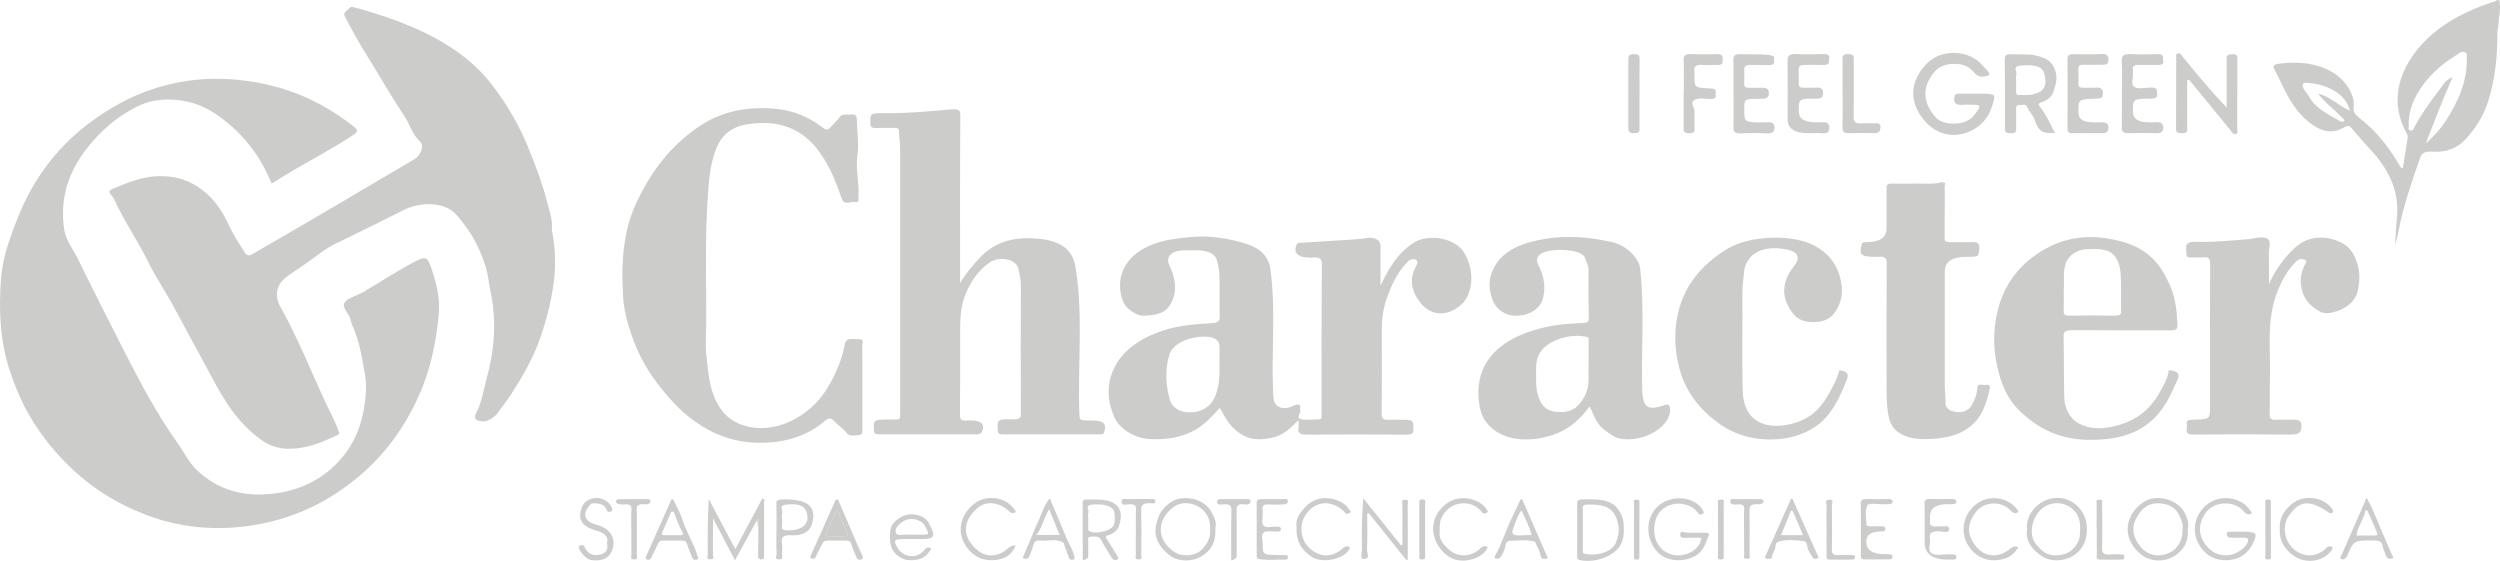 <?xml version="1.0" encoding="UTF-8"?><svg id="Livello_2" xmlns="http://www.w3.org/2000/svg" viewBox="0 0 435.48 97.7"><defs><style>.cls-1{fill:#cccccb;}</style></defs><g id="Livello_1-2"><g id="tO4GZN"><path class="cls-1" d="m435.32,0c.39,1.36-.04,2.72-.09,4.08-.02.54-.21,1.12-.21,1.68.03,3.99-.38,7.95-1.59,11.85-.74,2.38-2.07,4.64-3.99,6.69-1.32,1.41-3.18,2.29-5.72,2.12-1.32-.09-1.86.21-2.18,1.14-1.1,3.15-2.17,6.3-3.02,9.48-.5,1.87-.75,3.78-1.31,5.66.1-1.57.15-3.14.31-4.71.46-4.36-1.19-8.3-4.63-11.95-1.13-1.2-2.19-2.45-3.24-3.69-.42-.5-.71-.54-1.37-.14-1.64.98-3.35.86-4.97-.16-2.71-1.69-4.07-3.93-5.27-6.22-.64-1.23-1.16-2.48-1.83-3.7-.31-.57-.24-.88.65-1.01,4.97-.72,9.58.48,11.91,3.72.83,1.16,1.41,2.5,1.21,3.9-.1.71.3,1.26,1.01,1.81,3.21,2.47,5.31,5.4,7.11,8.45.08.13.12.27.46.29.28-1.76.58-3.54.85-5.31.07-.44-.25-.83-.45-1.24-1.97-3.96-1.68-7.93.51-11.76,2.89-5.03,8.15-8.56,15.22-10.78.12-.04.21-.13.31-.2.1,0,.21,0,.31,0Zm-12.74,24.98c1.3-1.19,2.47-2.41,3.35-3.76,2.33-3.58,3.94-7.28,3.75-11.27-.01-.31.15-.71-.35-.88-.57-.18-.9.18-1.28.42-2.99,1.8-5.22,3.96-6.79,6.52-1.2,1.97-1.77,3.96-1.68,6.07,0,.22-.17.56.29.64.5.09.55-.28.65-.48,1.25-2.39,2.91-4.64,4.62-6.88.47-.62.74-1.38,2.08-1.9-.88,2.08-1.73,3.95-2.44,5.84-.72,1.89-1.53,3.76-2.2,5.68Zm-13.25-5.71c-.7-2.89-3.82-4.61-7.56-4.85-.75-.05-.65.34-.61.66.08.65.76,1.14,1.06,1.73.98,1.95,3.27,3.1,5.45,4.32.2.11.36.11.54.02.29-.14.15-.29,0-.44-.24-.23-.48-.46-.71-.7-1.15-1.19-2.64-2.21-3.71-3.73,2.41.7,3.55,2.18,5.55,2.99Z"/><path class="cls-1" d="m96.13,40.11c.54,2.63.73,5.58.39,8.54-.42,3.67-1.34,7.28-2.65,10.85-1.14,3.11-2.84,6.05-4.69,8.96-.78,1.22-1.74,2.38-2.57,3.59-.09.12-.19.25-.32.35-.72.62-1.62,1.21-2.79.94-1.24-.29-.64-1.22-.41-1.69.91-1.89,1.16-3.87,1.7-5.8,1.14-4.11,1.59-8.28,1.09-12.48-.19-1.62-.6-3.22-.82-4.83-.19-1.44-.66-2.82-1.22-4.18-.6-1.45-1.27-2.88-2.26-4.26-.76-1.06-1.46-2.11-2.48-3.07-2-1.89-6-1.83-8.68-.49-3.89,1.93-7.76,3.89-11.7,5.77-2.28,1.09-4.07,2.68-6.09,4.05-.79.54-1.6,1.07-2.38,1.62-2.33,1.63-2.45,3.61-1.35,5.57,3.16,5.65,5.42,11.5,8.13,17.24.65,1.38,1.44,2.73,1.87,4.16.09.31.43.6-.12.84-2.53,1.15-5.02,2.32-8.22,2.38-3.12.07-4.97-1.34-6.64-2.81-3.71-3.26-5.69-7.14-7.74-10.99-1.08-2.04-2.22-4.07-3.32-6.11-1.01-1.86-1.97-3.74-3.02-5.59-1.31-2.33-2.84-4.61-3.99-6.98-1.83-3.76-4.35-7.34-6.04-11.14-.14-.31-.48-.52-.64-.84-.18-.37-.18-.56.32-.76,2.76-1.14,5.44-2.36,8.89-2.26,3.36.1,5.68,1.32,7.64,3.05,2.24,1.98,3.29,4.34,4.46,6.68.62,1.23,1.47,2.41,2.19,3.62.44.73,1.04.37,1.53.09,4.71-2.73,9.42-5.46,14.1-8.21,4.67-2.74,9.31-5.5,13.97-8.24.92-.54,1.7-2.28.99-2.93-1.51-1.36-1.83-3.04-2.83-4.54-2.3-3.43-4.29-6.97-6.46-10.45-1.44-2.3-2.74-4.64-3.94-7-.31-.61.47-.9.78-1.31.29-.37.81-.21,1.23-.09,9.76,2.71,18.27,6.5,23.48,13.18,2.89,3.7,5.08,7.58,6.7,11.65,1.19,2.99,2.33,5.99,3.09,9.04.37,1.49,1,2.98.8,4.85Z"/><path class="cls-1" d="m47.32,31.99c-1.77-4.36-4.47-8.27-8.89-11.53-1.63-1.2-3.46-2.24-5.74-2.74-3.09-.67-6.06-.53-8.81.84-3.68,1.83-6.29,4.27-8.49,6.97-3.7,4.55-5.01,9.43-4.18,14.59.3,1.82,1.62,3.44,2.45,5.15,1.52,3.12,3.06,6.23,4.65,9.33,2.46,4.81,4.81,9.66,7.49,14.41,1.6,2.85,3.34,5.68,5.31,8.43,1.01,1.41,1.68,2.96,3,4.26,3.01,2.98,7.06,4.76,12.38,4.39,4.95-.34,8.9-2.18,11.79-4.99,2.84-2.76,4.34-5.9,4.99-9.27.43-2.2.68-4.4.3-6.61-.5-2.89-.95-5.8-2.21-8.59-.17-.38-.22-.75-.34-1.12-.33-.97-1.54-2-.99-2.82.54-.8,2.2-1.21,3.3-1.85,2.63-1.55,5.14-3.19,7.83-4.68,3.08-1.71,3.25-1.65,4.08.86.82,2.49,1.43,5,1.2,7.57-.46,5.18-1.52,10.28-3.89,15.24-2.98,6.24-7.35,11.85-14.37,16.34-4.48,2.86-9.66,4.82-15.66,5.54-6.34.76-12.32-.07-17.91-2.35-7.47-3.04-12.6-7.53-16.64-12.74-2.94-3.78-4.89-7.82-6.24-11.98C-.01,59.37-.24,53.96.18,48.57c.18-2.31.72-4.63,1.53-6.93.9-2.57,1.85-5.1,3.16-7.6,3.33-6.35,8.32-11.83,16-16.03,3.61-1.98,7.7-3.37,12.16-3.98,3.83-.52,7.73-.37,11.62.32,6.99,1.23,12.35,4.08,17.03,7.74.73.57.66.87-.07,1.36-3.85,2.59-8.18,4.77-12.19,7.22-.65.4-1.29.81-2.1,1.31Z"/><path class="cls-1" d="m240.47,49.73c.56-1.07,1.05-2.14,1.72-3.17,1.05-1.63,2.25-3.19,4.23-4.37,2.52-1.51,7.38-.79,8.87,2.23,1.15,2.32,1.38,4.66.4,7.03-.24.58-.63,1.13-1.16,1.62-1.98,1.83-4.95,2.3-7.04-.26-1.66-2.03-2.06-4.17-.86-6.4.23-.43.53-1-.14-1.22-.7-.24-1.2.29-1.55.68-1.7,1.87-2.61,3.95-3.37,6.07-.67,1.89-.89,3.81-.88,5.76.03,4.8.04,9.6-.02,14.39-.01.88.37,1.14,1.55,1.03.5-.05,1.03,0,1.54,0,2.47,0,2.42,0,2.45,1.69.01.7-.25.9-1.28.9-5.7-.04-11.4-.05-17.09,0-1.4.02-1.85-.27-1.65-1.2.08-.37.01-.75.01-1.35-1.45,1.39-2.56,2.71-4.8,3.13-2.43.46-3.99.25-5.67-.97-1.63-1.18-2.34-2.69-3.24-4.27-.82.85-1.52,1.66-2.34,2.4-2.53,2.31-5.91,3.28-10.03,3.02-2.62-.17-5.15-1.86-6-3.77-1.21-2.75-1.38-5.53-.2-8.24,1.38-3.17,4.39-5.48,8.76-6.91,2.59-.84,5.35-1.1,8.14-1.23,1.14-.05,1.66-.23,1.64-1.1-.06-2.47.02-4.94-.05-7.41-.02-.88-.22-1.76-.49-2.62-.3-.98-1.55-1.55-3.22-1.59-.87-.02-1.75,0-2.62.02-2.09.05-3.05,1.17-2.41,2.54,1.01,2.16,1.51,4.36.35,6.6-.82,1.59-2.15,2.2-4.93,2.23-1.11.01-2.94-1.22-3.4-2.34-1.54-3.78-.16-7.96,4.88-10,2.14-.87,4.56-1.16,6.97-1.37,3.29-.3,6.48.27,9.43,1.15,2.57.77,4.02,2.27,4.31,4.38.98,7.03.19,14.07.47,21.1.02.57.02,1.15.12,1.71.25,1.36,1.71,1.87,3.34,1.11,1.06-.49,1.34-.32,1.27.48-.02.21.1.46-.01.64-.84,1.42.51,1.28,1.77,1.24,2.24-.06,1.97.22,1.97-1.36,0-8.56-.02-17.11.05-25.67,0-1.02-.43-1.34-1.78-1.18-.1.01-.2,0-.31,0-2.11,0-2.98-.89-2.28-2.3.11-.22.28-.26.54-.27,2.27-.14,4.53-.31,6.8-.43,1.65-.09,3.3-.18,4.92-.43,1.3-.2,2.32.39,2.32,1.33,0,2.31,0,4.62,0,6.94Zm-28.04,13.25c0-.86,0-1.72,0-2.57q0-1.75-2.58-1.77c-2.83-.01-5.53,1.24-6.12,3.05-.85,2.62-.68,5.3.04,7.92.24.88,1.04,1.86,2.5,2.13,2.25.42,4.31-.58,5.13-2.15,1.13-2.16,1.04-4.38,1.02-6.61Z"/><path class="cls-1" d="m167.24,49.33c.93-1.61,2.15-3.06,3.46-4.46,2.01-2.15,4.79-3.45,8.56-3.38,1.88.03,3.83.27,5.38,1.08,1.96,1.04,2.5,2.62,2.75,4.22,1.31,8.33.33,16.69.62,25.04.05,1.42,0,1.42,2.02,1.42,2.27,0,2.8.51,2.29,2.07-.15.45-.55.34-.92.34-5.54,0-11.08,0-16.63.01-.74,0-.93-.17-.96-.68-.11-1.95-.14-2,2.62-1.94,1.21.02,1.41-.26,1.4-1.03-.04-7.44-.04-14.89,0-22.33,0-.93-.23-1.84-.4-2.75-.36-1.93-3.41-2.35-5.03-1.22-2.11,1.48-3.22,3.3-4.08,5.22-.91,2.04-1.07,4.16-1.07,6.28,0,5.05.02,10.09-.03,15.14,0,.69.23,1,1.26.88.2-.02.41,0,.61,0,1.86,0,2.54.7,1.95,1.98-.18.38-.57.45-1.08.44-5.59,0-11.19-.01-16.78,0-.75,0-.92-.18-.94-.68-.08-1.89-.11-1.88,2.57-1.9,2.15-.02,1.99.26,1.99-1.35,0-15.28,0-30.57,0-45.85,0-1.03-.19-2.06-.2-3.09,0-.48-.32-.52-.85-.51-1.03.01-2.06-.03-3.08.02-.8.03-1.03-.15-1.05-.72-.05-1.84-.09-1.89,2.48-1.86,3.86.05,7.66-.33,11.47-.65,1.3-.11,1.72,0,1.71,1.04-.07,9.41-.04,18.83-.04,28.24,0,.32,0,.64,0,.96Z"/><path class="cls-1" d="m150.22,67.44c0,2.47,0,4.94,0,7.41,0,.44.05.95-.79.96-.66.01-1.44.29-1.97-.41-.54-.72-1.45-1.3-2.09-1.98-.62-.66-1-.7-1.77-.04-3.06,2.63-7.11,3.89-11.94,3.73-4.2-.14-7.61-1.59-10.51-3.63-2.83-1.98-4.86-4.36-6.73-6.82-2-2.63-3.41-5.39-4.4-8.28-.78-2.25-1.38-4.52-1.49-6.84-.08-1.64-.16-3.29-.1-4.94.14-3.95.74-7.87,2.58-11.63,2.37-4.87,5.53-9.44,10.96-13.07,3.73-2.49,8.23-3.43,13.22-2.94,3.25.31,5.95,1.6,8.16,3.29.54.41.84.43,1.25-.01.55-.6,1.18-1.18,1.64-1.81.24-.34.45-.45.99-.47,2.02-.06,2.01-.08,2.04,1.3.05,1.97.37,3.96.08,5.9-.36,2.43.39,4.81.17,7.22-.03.33.33.97-.63.81-.74-.12-1.85.64-2.26-.57-.8-2.35-1.7-4.69-3.08-6.92-.98-1.58-2.14-3.1-3.92-4.32-2.71-1.85-6.02-2.31-9.56-1.72-2.81.47-4.38,2.08-5.15,3.86-1.24,2.83-1.42,5.79-1.63,8.75-.53,7.5-.22,15-.27,22.5-.01,1.72-.18,3.45.03,5.15.37,3.13.46,6.29,2.44,9.23,2.46,3.67,7.83,4.38,12.37,2.15,3.79-1.86,5.84-4.62,7.32-7.6.93-1.88,1.64-3.8,1.98-5.78.2-1.17,1.42-.84,2.38-.83,1.19,0,.64.68.65,1.04.05,2.43.03,4.87.03,7.3h0Z"/><path class="cls-1" d="m276.92,70.81c-1.36,1.7-2.7,3.19-4.75,4.24-3.68,1.89-10.13,2.59-13.26-1.48-.71-.92-1.03-1.97-1.2-2.99-1.07-6.46,2.39-11.94,12.78-13.85,1.64-.3,3.38-.37,5.08-.46.79-.04,1.2-.11,1.18-.77-.06-2.83-.06-5.66-.04-8.48,0-.8-.43-1.52-.69-2.28-.03-.1-.15-.18-.24-.27-1.18-1.18-6.25-1.27-7.53-.13-.68.6-.59,1.24-.25,1.9.96,1.89,1.3,3.79.75,5.79-.47,1.71-2.21,2.93-4.65,2.97-1.92.03-3.49-1.13-4.11-2.76-.81-2.12-.72-4.14.56-6.16,1.66-2.61,4.67-3.8,8.53-4.46,4.02-.68,7.81-.28,11.62.52,2.53.53,4.79,2.77,5,4.62.79,7.14.15,14.29.38,21.43.01.36.05.71.11,1.07.31,1.81,1.26,2.18,3.59,1.36.87-.31,1.05-.12,1.12.47.34,3.02-4.26,5.99-8.47,5.35-1.22-.19-2.1-.93-2.97-1.59-1.45-1.09-1.8-2.5-2.53-4.04Zm-.2-7.32c0-1.55,0-2.87,0-4.2,0-.26.15-.54-.48-.65-3.03-.57-6.7.73-7.95,2.74-.57.92-.73,1.84-.71,2.81.04,1.94-.23,3.9.77,5.77.46.86,1.14,1.6,2.55,1.76,1.49.17,2.88-.02,3.84-.95.8-.78,1.32-1.66,1.65-2.59.57-1.62.23-3.28.33-4.69Z"/><path class="cls-1" d="m377.8,64.47c1.57.19,1.97.64,1.52,1.64-1.2,2.66-2.27,5.34-4.95,7.52-2.78,2.27-6.36,3.04-10.51,2.99-5.16-.07-8.71-1.98-11.68-4.69-2.67-2.43-3.65-5.29-4.3-8.21-.69-3.1-.69-6.26.03-9.34.95-4.05,3.13-7.8,7.65-10.61,3.94-2.45,8.36-3.11,13.56-1.82,5.38,1.34,7.35,4.38,8.84,7.69,1.02,2.25,1.24,4.64,1.33,7.02.03.73-.33.89-1.3.89-5.65-.03-11.29.01-16.94-.04-1.31-.01-1.61.25-1.59,1.13.09,3.54.02,7.09.12,10.63.03,1.22.41,2.42,1.3,3.51,1.12,1.35,3.54,2.07,5.86,1.75,4.94-.68,7.66-3.03,9.41-6.09.73-1.27,1.46-2.55,1.65-3.97Zm-18.31-14.22c0,1.42.03,2.71-.01,3.99-.02.55.22.75,1.04.74,2.61-.03,5.23-.04,7.85,0,.89.01,1.13-.19,1.11-.79-.05-2.11.05-4.22-.07-6.33-.06-1.08-.28-2.2-.98-3.16-1.08-1.49-3.16-1.38-5.12-1.28-1.51.08-2.97,1.11-3.42,2.3-.58,1.54-.29,3.11-.39,4.53Z"/><path class="cls-1" d="m395.23,49.51c.98-2.27,2.42-4.34,4.38-6.23,1.79-1.73,4.63-2.63,7.92-1.16,2.07.93,2.72,2.5,3.17,4.07.4,1.41.33,2.85.05,4.29-.37,1.94-2.08,3.47-4.69,4-.75.15-1.34.1-1.97-.23-2.2-1.16-3.05-2.77-3.28-4.6-.15-1.17.07-2.32.63-3.43.18-.34.61-.78-.1-1.03-.7-.24-1.19.17-1.52.51-1.42,1.47-2.3,3.09-3,4.79-2.13,5.1-1.25,10.32-1.42,15.5-.07,2.07.02,4.15-.05,6.23-.02.71.29.97,1.31.9.71-.05,1.44.02,2.15-.01,1.29-.06,2.15-.06,2.08,1.23-.06,1.14-.51,1.38-2.05,1.36-5.49-.06-10.98-.05-16.47,0-1.12,0-1.65-.16-1.46-1,.06-.28.05-.57,0-.86-.09-.57.26-.72,1.05-.74,3-.07,3-.09,3-2.24,0-8.34-.01-16.68.03-25.02,0-.8-.27-1.14-1.44-1-.15.02-.31,0-.46,0-2.61-.03-2.14.25-2.29-1.6-.07-.87.56-1.15,1.53-1.12,3.11.11,6.17-.22,9.25-.45.05,0,.1,0,.15,0,1.09-.18,2.54-.56,3.21-.11.81.55.24,1.63.27,2.47.05,1.82.02,3.65.02,5.47Z"/><path class="cls-1" d="m338.75,41.62c-.03.51.43.56,1,.56,1.18,0,2.36.04,3.54-.01,1.07-.05,1.54.12,1.49.98-.1,1.59-.02,1.59-2.25,1.59q-3.78,0-3.77,2.59c0,6.58,0,13.17,0,19.75,0,1,.17,2,.13,3-.04.88.47,1.44,1.65,1.66,1.29.23,2.41-.24,2.92-1.15.54-.98.95-1.99.97-3.04.01-.87.91-.42,1.43-.5.75-.12.83.21.74.63-.28,1.31-.63,2.61-1.24,3.86-1.66,3.45-5.04,5.02-10.47,4.94-3.24-.05-5.3-1.39-5.83-3.61-.39-1.63-.42-3.26-.43-4.89-.03-7.37-.03-14.74.02-22.12,0-.87-.3-1.27-1.59-1.12-.1.01-.2,0-.31,0-2.57-.01-2.9-.29-2.48-2.09.07-.29.17-.48.64-.47.15,0,.31,0,.46,0q3.25-.09,3.25-2.4c0-2.33.02-4.65,0-6.98,0-.58.09-.86,1.14-.82,1.99.08,3.99-.05,5.99.01.9.03,1.72-.04,2.52-.27.5.32.47.74.47,1.17,0,2.91,0,5.82,0,8.73Z"/><path class="cls-1" d="m320.42,64.46c1.36.27,1.67.66,1.31,1.59-.86,2.2-1.77,4.36-3.4,6.36-4.01,4.9-12.83,5.45-18.38,1.71-4.23-2.85-6.57-6.37-7.53-10.41-.69-2.88-.8-5.79-.24-8.63.92-4.59,3.58-8.66,8.79-11.78,3.48-2.09,10.36-2.6,14.42-.82,2.8,1.23,4.28,3.15,4.97,5.29.68,2.11.78,4.26-.53,6.33-.63.99-1.51,1.78-3.13,1.96-1.77.2-3.33-.17-4.24-1.28-2.19-2.69-2.21-5.43-.15-8.17.21-.29.45-.57.61-.87.56-1.1.07-1.86-1.38-2.21-2.91-.7-5.54-.16-6.81,1.5-.46.6-.82,1.31-.88,1.98-.13,1.37-.36,2.74-.35,4.13.06,5.51-.08,11.03.05,16.54.03,1.37.19,2.8,1.01,4.13,1.22,1.98,3.7,2.75,6.73,2.19,3.66-.68,5.57-2.56,6.92-4.79.92-1.51,1.73-3.06,2.21-4.76Z"/><path class="cls-1" d="m343.87,16.32h.77c3.04,0,3.06.01,2.4,2.07-.41,1.28-1.07,2.52-2.3,3.51-2.51,2.02-6.53,2.51-9.42-.78-2.8-3.19-2.76-6.84.26-9.99,2.62-2.74,7.48-2.51,9.85.36.17.21.42.4.58.61.26.35.92.85.24,1.08-.57.19-1.54.38-2.15-.31-.68-.77-1.4-1.55-2.89-1.7-2.04-.21-3.49.34-4.44,1.57-2,2.6-1.78,5.19.37,7.67.81.93,2.29,1.24,3.88,1.09,1.79-.17,2.7-1.07,3.35-2.08.73-1.13.61-1.18-1.22-1.18-.36,0-.73-.04-1.08,0-1.45.17-1.75-.34-1.66-1.22.05-.49.24-.73.99-.71.82.02,1.64,0,2.46,0h0Z"/><path class="cls-1" d="m380.99,13.93c0,2.79,0,5.57,0,8.36,0,.47.15.92-.94.92-1.02,0-1.01-.37-1-.88.02-4.08.02-8.16.03-12.23,0-.27-.17-.68.26-.78.6-.13.67.35.88.6,2.44,2.95,4.86,5.9,7.64,8.81,0-1.83,0-3.66,0-5.49,0-1,.03-2,0-3-.02-.52.15-.81,1.01-.8.83.01.87.35.86.78,0,4.15,0,8.3-.02,12.45,0,.23.2.57-.25.66-.53.11-.62-.26-.82-.5-2.34-2.87-4.69-5.74-7.04-8.61-.09-.11-.2-.22-.3-.33-.11.02-.21.04-.32.05Z"/><path class="cls-1" d="m357.95,23.15c-2.27.1-2.8-.19-3.55-2.33-.28-.81-1.02-1.46-1.3-2.24-.2-.55-.84-.24-1.28-.28-.58-.04-.62.28-.62.58,0,1.18-.02,2.36.01,3.54.01.5-.09.79-.98.79-.9,0-.98-.32-.98-.8,0-4.04.01-8.08-.03-12.12,0-.66.31-.91,1.24-.84,1.31.09,2.63-.08,3.95.18,2.36.46,3.18,1.23,3.67,2.93.35,1.22-.02,2.3-.39,3.42-.27.81-.93,1.44-1.97,1.79-.88.29-.59.56-.27.97,1.08,1.4,1.7,2.92,2.51,4.42Zm-6.76-9.22c0,.68,0,1.35,0,2.03,0,.3.02.61.61.59.75-.02,1.49.07,2.26-.1,2.1-.46,2.55-1.58,2.06-3.55-.32-1.27-1.47-1.69-4.02-1.49-1.76.13-.6,1.11-.88,1.67-.13.25-.02.57-.02.85Z"/><path class="cls-1" d="m314.89,23.19q-3.49,0-3.5-2.39c0-3.4.03-6.8-.02-10.2-.01-.85.27-1.25,1.62-1.18,1.53.08,3.08.03,4.62,0,.82-.02,1.17.23,1.01.77-.13.45.33,1.17-1.02,1.12-1.07-.04-2.15,0-3.23,0-.72-.01-1.04.22-1.04.71,0,.89,0,1.79,0,2.68,0,.4.22.59.82.57.67-.02,1.34.06,2,0,1.24-.11,1.45.3,1.41,1.06-.04.63-.27.85-1.24.85-2.99,0-2.99.03-2.99,2.15q0,1.97,2.83,1.97c.36,0,.73.04,1.08,0,1.11-.13,1.4.27,1.42.96.01.73-.36,1.04-1.45.95-.76-.06-1.54-.01-2.31-.01Z"/><path class="cls-1" d="m369.62,16.28c0-1.9.08-3.79-.03-5.68-.06-.98.42-1.24,1.75-1.17,1.48.08,2.97.05,4.46,0,1.34-.03.87.65,1.01,1.11.17.59-.22.78-1,.77-1.02-.01-2.05.03-3.07-.01-.97-.05-1.3.23-1.2.87.04.25-.01.5,0,.75.07.74-.43,1.66.2,2.18.61.5,1.93.17,2.93.15,1.25-.02,1.04.55,1.08,1.08.04.54-.09.83-1.06.84-3.15.04-3.15.07-3.15,2.26q0,1.87,2.65,1.87c.36,0,.72.03,1.08,0,1.06-.09,1.55.09,1.55.96,0,.91-.61.97-1.6.94-1.43-.04-2.87-.05-4.3,0-1.04.04-1.33-.24-1.32-.92.04-2,.01-4,.02-6.01Z"/><path class="cls-1" d="m301.95,16.3c0-1.97.04-3.94-.02-5.9-.02-.76.34-1.03,1.41-.96,1.67.1,3.35-.09,5.03.18,1.06.17.57.64.65.98.1.44-.13.76-.92.74-1.02-.03-2.05.02-3.08-.03-.89-.04-1.2.24-1.19.82.02.82.04,1.65,0,2.47-.03.51.22.72.96.69.56-.02,1.13.02,1.69,0,.96-.04,1.62-.03,1.65.91.03.98-.64,1.01-1.68,1.01-2.61,0-2.61.01-2.61,1.87,0,2.23,0,2.22,3.25,2.25.87,0,2.04-.32,2,.88-.03.78-.27,1.08-1.46,1.02-1.43-.08-2.87-.06-4.31,0-1.12.04-1.39-.28-1.37-1,.06-1.97.02-3.94.02-5.9,0,0,0,0,0,0Z"/><path class="cls-1" d="m363.78,9.44c.62,0,1.25.06,1.84-.01,1.47-.18,1.73.31,1.64,1.2-.05.55-.4.65-1.05.65-1.03,0-2.05.03-3.08,0-.75-.02-1.15.11-1.1.71.06.86.05,1.72,0,2.57-.03.57.28.77,1.07.72.56-.03,1.14.05,1.69,0,1.43-.16,1.57.36,1.51,1.17-.04.57-.32.71-1.1.73-3.16.09-3.16.11-3.16,2.36q0,1.77,2.49,1.77c.36,0,.72.01,1.08,0,1-.04,1.72-.02,1.67.98-.04.92-.63.94-1.61.92-1.48-.04-2.97-.03-4.46,0-.81.02-1.08-.2-1.07-.75.02-4.08.03-8.15,0-12.23,0-.62.32-.83,1.18-.79.82.04,1.64,0,2.46.01Z"/><path class="cls-1" d="m293.3,16.31c0-1.97.05-3.94-.02-5.91-.03-.76.33-1.01,1.4-.97,1.43.05,2.88.05,4.31,0,1.11-.04,1.08.42,1.09.96.01.56-.03,1.01-1.12.93-.71-.05-1.45.07-2.15,0-1.45-.16-1.83.31-1.65,1.2.05.25,0,.5,0,.75.01,1.99,0,2.02,2.84,2.14,1,.04.9.43.85.85-.05.4.37.96-.82.98-1,.02-2.22-.32-2.95.23-.7.53.11,1.28.09,1.95-.04,1,0,2,.01,3.01,0,.43-.04.77-.87.78-.85.01-1.05-.26-1.04-.78.02-2.04,0-4.08,0-6.12h.01Z"/><path class="cls-1" d="m131.87,90.58c-1.26,2.29-2.51,4.59-3.84,7.02-1.28-2.44-2.48-4.73-3.83-7.31,0,2.31.01,4.31-.01,6.31,0,.31.33.83-.49.83-.71,0-.42-.49-.42-.76-.02-3.24-.01-6.48.18-9.74,1.48,2.8,2.97,5.59,4.63,8.73,1.67-3.14,3.18-5.98,4.71-8.85.57.24.28.55.29.79.02,3.04.01,6.09,0,9.13,0,.27.13.62-.42.71-.38.06-.53-.16-.62-.37.03-2.11.07-4.23.1-6.34,0-.1.09-.32-.27-.16Z"/><path class="cls-1" d="m320.96,16.21c0-1.93,0-3.86,0-5.79,0-.51-.14-1.02,1.02-1,1.04.03.93.5.93.97,0,3.32.04,6.65-.03,9.97-.02.91.4,1.23,1.65,1.12.55-.05,1.13,0,1.69,0,.72-.01,1.41-.12,1.34.71-.05.7-.24,1.06-1.38,1.01-1.33-.06-2.66-.04-3.99,0-.94.03-1.25-.23-1.24-.87.04-2.04.02-4.07.02-6.11Z"/><path class="cls-1" d="m390.39,92.61c2.73,0,2.92.2,2.06,2.02-1.03,2.17-2.92,3.06-5.07,2.94-1.45-.08-2.4-.56-3.19-1.29-2.45-2.26-2.49-5.78-.12-8.08,2.23-2.16,6.15-1.84,7.84.65.15.22.64.49.07.7-.4.14-.78-.04-1.01-.33-.47-.56-1.03-1.06-1.94-1.32-2.03-.58-4.09.1-5.08,1.82-1.11,1.93-1.01,3.85.65,5.65.99,1.08,2.37,1.53,3.89,1.29,1.27-.2,2.87-1.42,3.09-2.35.1-.43-.02-.68-.77-.65-.71.04-1.44.01-2.15,0-.59,0-.76-.26-.78-.64-.02-.45.41-.41.82-.41.56,0,1.13,0,1.69,0Z"/><path class="cls-1" d="m381.1,92.05c.14,1.83-.35,3.39-2.07,4.64-1.7,1.23-4.3,1.26-5.94,0-3.27-2.51-3.32-6.49.01-9.04,2.4-1.84,6.21-.61,7.36,1.54.52.96.89,1.95.64,2.85Zm-.93.12c.21-.85-.23-1.76-.69-2.65-.56-1.09-1.75-1.78-3.4-1.85-1.45-.06-2.49.56-3.18,1.42-1.74,2.14-1.74,4.28.17,6.38,1.82,1.99,4.68,1.35,5.9.05.93-.99,1.25-2.07,1.19-3.35Z"/><path class="cls-1" d="m296.38,93.67c-.96,0-1.88-.04-2.79.01-.8.05-.95-.19-.9-.68.06-.64.52-.25.91-.23,1.07.04,2.15.03,3.23.03.48,0,1.03-.02.81.48-.43,1-.66,2.04-1.54,2.95-1.49,1.53-5.22,2.03-7.21.09-2.27-2.21-2.45-6.13.06-8.27,2.26-1.93,6.2-1.57,7.6.71.17.28.45.64-.09.83-.5.17-.63-.19-.83-.44-1.4-1.7-4.58-2.03-6.4-.09-1.39,1.48-1.68,5.14.54,6.82,2.32,1.76,5.39.54,6.27-1.13.17-.32.21-.66.34-1.07Z"/><path class="cls-1" d="m211.71,91.96c.08,1.94-.3,3.62-2.34,4.9-1.62,1.02-4.08,1.04-5.54-.06-2.09-1.59-2.95-3.45-2.38-5.65.24-.91.51-1.77,1.23-2.56.98-1.07,2.14-1.95,4.14-1.82,2.1.13,3.41,1.07,4.16,2.34.56.94.99,1.93.72,2.85Zm-.92.42c.07-1.48-.23-2.81-1.64-3.86-1.46-1.08-3.37-1.18-4.71-.2-2.92,2.14-3.1,5.68.09,7.81,1.49.99,3.77.71,4.91-.48.98-1.03,1.46-2.14,1.34-3.27Z"/><path class="cls-1" d="m353.1,92.32c-.17-1.69.44-3.15,1.94-4.39,1.93-1.59,4.74-1.61,6.58,0,1.72,1.52,2.08,3.34,1.84,5.19-.18,1.38-.76,2.71-2.34,3.7-1.62,1.02-4.05,1.07-5.56,0-1.8-1.26-2.75-2.77-2.46-4.51Zm9.25-.11c0-1.84-.39-2.79-1.48-3.67-1.47-1.18-3.65-1.19-5.1,0-1.89,1.53-2.51,4.72-1.02,6.37.82.91,1.7,1.99,3.73,1.82,1.86-.16,2.7-.99,3.39-2.13.49-.81.42-1.58.47-2.38Z"/><path class="cls-1" d="m274.74,92.24c0-1.5.03-3-.02-4.5-.02-.52.12-.73.98-.75,2.46-.04,4.89-.12,6.2,1.77.52.76.87,1.59.91,2.41.08,1.4.2,2.79-.8,4.16-1.22,1.67-4.38,2.81-6.85,2.21-.58-.14-.41-.44-.42-.7-.02-.79,0-1.57,0-2.36,0-.75,0-1.5,0-2.25Zm.98-.06c0,1.21,0,2.42,0,3.64,0,.25-.18.54.45.66,2.27.43,4.76-.44,5.34-2.02.35-.95.59-1.94.4-2.93-.53-2.76-1.78-3.69-5.26-3.65-.73,0-.97.16-.95.67.05,1.21.01,2.42.01,3.63Z"/><path class="cls-1" d="m244.97,97.55c-2.17-2.71-4.35-5.43-6.52-8.14-.1.01-.19.02-.29.03,0,2.11.06,4.23-.04,6.34-.02.55.64,1.55-.53,1.58-.78.02-.33-1.03-.34-1.58-.06-2.96-.03-5.93.22-8.98,2.18,2.72,4.37,5.44,6.55,8.16l.27-.02c0-1.72,0-3.43,0-5.15,0-.64-.04-1.29.02-1.93.03-.29-.37-.84.48-.81.78.03.42.56.42.86.03,2.89.02,5.79.01,8.69,0,.3,0,.6,0,.9-.09.02-.17.03-.26.05Z"/><path class="cls-1" d="m188.6,97.57c0-3.39.01-6.71-.01-10.02,0-.44.23-.56.8-.54.51.02,1.02,0,1.54,0,3.23,0,4.64,1.29,4.24,3.59-.2,1.18-.5,2.16-2.23,2.67-.61.18-.22.47-.07.71.57.93,1.15,1.86,1.72,2.8.15.25.43.57-.07.74-.46.16-.72-.11-.89-.4-.6-1.01-1.29-2-1.8-3.03-.32-.64-.9-.67-1.65-.63-.96.05-.57.57-.6.9-.05.75-.02,1.5-.01,2.25,0,.39.06.8-.97.96Zm.96-7.3h0c0,.57,0,1.14,0,1.72,0,.21-.07.43.26.57,1.32.58,4.06-.21,4.28-1.3.13-.67.13-1.37,0-2.03-.19-1.02-1.64-1.51-3.76-1.34-1.54.12-.55.94-.75,1.42-.13.3-.02.64-.02.96Z"/><path class="cls-1" d="m285.59,16.42c0,1.97,0,3.94,0,5.9,0,.44.09.86-.87.88-.97.02-1.08-.34-1.08-.87.01-4.01.01-8.02,0-12.02,0-.52.08-.91,1.06-.88.91.03.9.41.9.87-.02,2.04,0,4.08,0,6.12h0Z"/><path class="cls-1" d="m250.8,92.64c-.22,1.05.5,2.16,1.65,3.15,1.47,1.25,3.52,1.25,5.06.05.24-.19.41-.42.68-.58.24-.14.61-.16.85-.01.24.14,0,.32-.09.47-.89,1.55-4.52,2.9-6.91,1.01-3.13-2.47-3.29-6.73.05-9.09,2.33-1.65,5.74-.72,6.88,1.09.14.22.36.44-.1.64-.55.24-.67-.08-.85-.3-.83-.98-2.13-1.58-3.66-1.36-1.69.24-2.6,1.29-3.2,2.37-.4.73-.37,1.52-.37,2.57Z"/><path class="cls-1" d="m351.58,95.31c-.64,1.11-1.61,1.98-3.37,2.22-1.98.28-3.4-.34-4.52-1.45-2.36-2.34-2.11-5.97.29-8.06,2.35-2.05,5.73-1.37,7.25.54.18.23.57.54.12.76-.4.19-.76-.05-1-.3-.89-.92-2.15-1.52-3.7-1.26-1.75.3-2.55,1.36-3.15,2.52-.95,1.83-.53,3.5.88,5.1,1.48,1.68,3.8,1.8,5.64.31.42-.34.76-.69,1.56-.37Z"/><path class="cls-1" d="m176.92,94.99c-.49,1.33-1.43,2.26-3.25,2.52-2.1.3-3.64-.34-4.78-1.58-2.24-2.44-1.99-5.69.45-7.89,1-.9,2.25-1.43,3.96-1.26,1.7.18,2.64,1.01,3.43,1.96.15.18.33.43,0,.57-.33.14-.68.05-.92-.2-.2-.21-.42-.41-.67-.59-1.39-.97-3.37-1.32-4.86-.03-2.67,2.32-2.73,5.04-.04,7.33,1.47,1.25,3.41,1.21,5-.01.43-.33.73-.78,1.69-.82Z"/><path class="cls-1" d="m225.87,91.92c-.31-1.3.47-2.58,1.67-3.77.98-.98,2.31-1.57,4.06-1.33,1.57.21,2.75.88,3.4,1.92.11.18.61.45-.06.69-.67.25-.65-.18-.83-.35-2.1-1.95-4.51-1.82-6.15-.07-1.27,1.35-1.55,3.03-1.01,4.7.25.77.73,1.44,1.46,2.03,1.59,1.3,3.49,1.33,5.12.08.24-.18.42-.42.7-.56.17-.09.52-.1.72-.04.3.09.17.3.08.46-1.02,1.85-4.85,2.48-6.57,1.31-1.99-1.37-2.72-2.99-2.61-5.07Z"/><path class="cls-1" d="m397.13,92.17c-.15-1.54.48-2.99,1.93-4.26,2.39-2.08,5.97-1.13,7.2.76.16.24.28.52-.05.68-.27.13-.55-.06-.78-.22-3.14-2.14-4.97-1.94-6.82.84-1.05,1.58-.84,4.37,1.25,5.92,1.56,1.15,3.41,1.14,4.98-.07.38-.29.68-.93,1.35-.55.36.2-.15.76-.48,1.09-1.6,1.61-4.37,1.8-6.29.37-1.68-1.25-2.39-2.78-2.3-4.56Z"/><path class="cls-1" d="m159.18,93.89c-.51,0-1.03,0-1.54,0-1.88,0-2.05.18-1.39,1.38.42.77,1.11,1.45,2.27,1.59,1.16.14,1.99-.42,2.54-1.11.23-.29.55-.51.96-.32.41.19-.02.45-.15.65-.79,1.2-1.99,1.64-3.82,1.46-1.1-.11-2.38-1.15-2.71-2.05-.38-1.03-.36-2.05-.25-3.09.12-1.1.99-1.91,2.21-2.5,1.51-.73,3.69-.16,4.43,1.11.22.38.39.78.57,1.18.6,1.34.23,1.7-1.73,1.7-.46,0-.92,0-1.39,0Zm-.49-.76h0c.76,0,1.53,0,2.29,0,.36,0,.83-.05.67-.39-.36-.79-.55-1.66-1.75-2.12-.92-.35-1.8-.28-2.55.18-.87.53-1.58,1.29-1.29,2.05.23.61,1.42.18,2.17.28.15.02.3,0,.46,0Z"/><path class="cls-1" d="m312.21,86.82c1,2.26,2.01,4.54,3.02,6.81.44,1,.9,1.99,1.34,3,.1.24.48.55-.16.69-.55.12-.67-.19-.82-.47-.22-.42-.56-.82-.68-1.25-.14-.51-.09-1.27-.76-1.35-1.38-.17-2.89-.28-4.24.06-.93.24-.45,1.08-.85,1.61-.25.33-.27.75-.4,1.13-.12.34-.51.31-.86.28-.47-.05-.33-.32-.25-.5,1.47-3.33,2.95-6.65,4.44-9.97,0-.01.09-.01.22-.02Zm1.87,6.4c-.62-1.45-1.22-2.84-1.81-4.23-.09,0-.19-.02-.28-.03-.58,1.4-1.15,2.8-1.75,4.26h3.85Z"/><path class="cls-1" d="m265.16,86.99c1.49,3.42,2.98,6.83,4.47,10.25-.83.21-1.18.14-1.29-.55-.12-.75-.59-1.47-.9-2.21-.01-.03-.02-.09-.05-.1-1.35-.45-2.78-.18-4.17-.2-.81,0-.95.48-1.02.99-.09.67-.45,1.3-.86,1.92-.19.29-.46.25-.72.2-.31-.06-.29-.31-.21-.45,1.25-2.16,1.87-4.45,2.95-6.64.51-1.05.99-2.12,1.48-3.18.11,0,.22-.02.33-.03Zm1.65,6.18c-.42-1.38-1.01-2.72-1.79-4.27-.57.78-.77,1.4-1.01,2.02-.97,2.49-1.01,2.48,2.8,2.25Z"/><path class="cls-1" d="m117.28,87c.53,1.14,1.18,2.27,1.56,3.44.64,2.01,1.8,3.9,2.52,5.89.07.2.03.44.17.61.22.28.15.48-.24.56-.44.1-.62-.14-.72-.4-.31-.8-.68-1.59-.91-2.4-.12-.41-.37-.54-.9-.54-1.07,0-2.15,0-3.22,0-.57,0-.77.19-.92.55-.32.76-.74,1.51-1.09,2.26-.13.28-.28.63-.75.52-.48-.11-.27-.49-.16-.74,1.43-3.25,2.88-6.49,4.33-9.74.12,0,.23-.01.35-.02Zm.07,2.14l-.42-.02c-.54,1.24-1.08,2.48-1.61,3.72-.11.25.05.4.46.39.92,0,1.84,0,2.76,0,.46,0,.51-.22.39-.43-.71-1.18-1.07-2.44-1.58-3.66Z"/><path class="cls-1" d="m182.85,86.79c1.07,2.53,2.08,4.83,3.02,7.15.39.97,1.06,1.88,1.22,2.89.04.26.34.58-.23.67-.51.08-.64-.21-.73-.52-.2-.65-.46-1.29-.7-1.94-.06-.17-.06-.4-.22-.51-1.2-.81-2.7-.22-4.04-.37-.72-.08-1.04.25-1.16.76-.17.69-.49,1.37-.75,2.05-.11.3-.42.4-.81.33-.49-.09-.22-.32-.14-.5.93-2.21,1.82-4.42,2.82-6.61.48-1.06.74-2.18,1.75-3.41Zm1.73,6.39c-.59-1.46-1.15-2.84-1.81-4.47-1.04,1.6-1.11,3.11-2.27,4.47h4.08Z"/><path class="cls-1" d="m412.25,86.68c1.52,2.83,2.46,5.61,3.7,8.32.26.56.46,1.14.74,1.69.12.24.41.5-.06.61-.47.11-.87-.03-.99-.45-.18-.61-.53-1.21-.64-1.83-.12-.67-.52-.88-1.49-.88-3.44,0-3.44-.02-4.49,2.29-.09.2-.09.43-.26.58-.21.18-.38.54-.86.39-.44-.14-.18-.37-.07-.62,1.47-3.31,2.91-6.62,4.43-10.11Zm.14,2.26c-.13,0-.26,0-.39,0-.16,1.49-1.4,2.78-1.5,4.34,1.05,0,1.96,0,2.87,0,.39,0,.93.05.73-.42-.56-1.31-1.14-2.62-1.72-3.93Z"/><path class="cls-1" d="m105.72,94.6c.39-1.2-.55-1.82-1.96-2.22-2.91-.82-3.11-2.39-2.29-4.25.45-1.01,1.67-1.51,2.93-1.35,1.08.14,2.16,1.08,2.24,1.96.02.18.04.37-.31.4-.26.03-.51.03-.59-.21-.05-.14-.16-.26-.22-.4-.27-.67-1.11-.8-1.88-.87-.84-.07-1.03.5-1.31.89-.82,1.17-.36,2.35,1.46,2.82,3.1.8,3.65,3.08,2.58,5-.58,1.04-1.77,1.42-3.5,1.17-.72-.11-2.12-1.64-2.04-2.22.02-.14.01-.31.26-.34.23-.03.51-.07.66.14.04.06.06.14.09.2.44.87,1.12,1.62,2.62,1.3,1.41-.29,1.45-1.18,1.27-2.03Z"/><path class="cls-1" d="m145.98,87.01c1.41,3.29,2.79,6.59,4.26,9.87.15.33.09.49-.24.59-.52.16-.7-.12-.82-.41-.31-.77-.69-1.53-.89-2.31-.12-.47-.42-.6-1.01-.59-1.02,0-2.05,0-3.07,0-.54,0-.8.16-.97.53-.33.76-.81,1.49-1.11,2.26-.13.32-.29.45-.7.36-.42-.09-.28-.34-.2-.53,1.45-3.26,2.9-6.51,4.36-9.77.13,0,.26,0,.39,0Zm-.12,1.9c-1.03,1.44-1.32,2.76-1.98,3.99-.14.26-.07.49.19.5,1.12.04,2.25.03,3.37-.02.28-.01.18-.29.12-.45-.53-1.26-1.06-2.52-1.7-4.02Z"/><path class="cls-1" d="m135.26,92.24c0-1.5.03-3-.02-4.5-.02-.54.17-.72,1-.74,4.48-.11,6.09,1.19,5.2,4.3-.35,1.24-1.59,2.03-3.46,1.94-1.57-.08-1.95.33-1.78,1.31.1.6.08,1.22,0,1.82-.05.38.4,1.05-.44,1.07-.95.03-.46-.67-.48-1.01-.07-1.39-.03-2.79-.03-4.18Zm.96-2.1h0c0,.5.06,1-.01,1.49-.09.62.25.76,1.1.76,2.48,0,3.78-1.2,3.23-3.05-.36-1.24-1.34-1.68-3.54-1.45-1.55.16-.48,1.08-.77,1.61-.1.19-.02.42-.02.64Z"/><path class="cls-1" d="m324.15,92.18c0-1.5.03-3.01-.02-4.51-.02-.56.23-.76,1.04-.74,1.23.04,2.46,0,3.69,0,.44,0,.82.03.81.45-.01.4-.37.46-.82.45-.21,0-.41-.02-.61,0-1.03.11-2.67-.39-2.98.25-.48,1-.16,2.19-.12,3.29.01.34.49.3.84.3.62,0,1.23,0,1.85.01.34,0,.58.11.59.38.01.28-.08.5-.56.52-.15,0-.31,0-.46,0q-2.31.09-2.31,1.77,0,2.16,3.11,2.18c.26,0,.51,0,.77,0,.4,0,.68.08.7.42.02.38-.25.51-.74.5-1.33,0-2.67-.02-4,0-.91.01-.78-.42-.78-.81,0-.75,0-1.5,0-2.25,0-.75,0-1.5,0-2.25Z"/><path class="cls-1" d="m335.26,92.17c0-1.5.03-3.01-.02-4.51-.02-.56.25-.76,1.05-.74,1.23.04,2.46.01,3.69,0,.46,0,.8.05.79.46-.01.4-.36.46-.82.45-.26,0-.51,0-.77,0q-3,0-2.99,2.15c0,.25.04.5,0,.75-.14.73.22,1.09,1.34.96.15-.02.32-.03.46,0,.53.13,1.51-.36,1.54.43.04.83-1,.48-1.49.44-1.46-.11-2.07.21-1.86,1.28.17.84-.47,1.9.24,2.5.7.59,2.22.12,3.38.22.43.04.96-.08.98.44.02.59-.57.47-1.05.48q-4.47.12-4.47-2.96c0-.79,0-1.57,0-2.36Z"/><path class="cls-1" d="m218.9,87.44c.03-.43.43-.5.95-.5,1.23,0,2.46,0,3.69,0,.33,0,.77-.09.8.3.03.38-.22.62-.79.63-.77.01-1.55.06-2.3,0-1.12-.09-1.45.24-1.31.96.06.32,0,.64,0,.96.02.6-.23,1.33.17,1.78.41.46,1.52.11,2.31.17.37.03.69,0,.7.38,0,.39-.24.48-.74.48-.76,0-1.81-.16-2.2.12-.62.44-.22,1.21-.23,1.84-.03,2.12-.01,2.12,3,2.13.31,0,.61,0,.92,0,.28,0,.48.05.47.3,0,.22.05.49-.37.48-1.62-.02-3.26.2-4.86-.13-.1-.02-.14-.18-.2-.27,0-3.21,0-6.42-.01-9.64Z"/><path class="cls-1" d="m365.21,92.21c0-1.5-.01-3,.01-4.5,0-.27-.25-.73.55-.68.65.04.4.43.4.67.02,2.61.07,5.21-.01,7.81-.03.84.29,1.17,1.51,1.06.6-.05,1.23,0,1.84,0,.36,0,.58.1.54.38-.03.24.04.53-.5.53-1.28,0-2.56.03-3.83-.01-.7-.03-.47-.47-.47-.76-.02-1.5,0-3,0-4.5h0Z"/><path class="cls-1" d="m214.47,97.6c0-2.96-.04-5.82.03-8.68.02-.82-.24-1.19-1.49-1.05-.49.05-1.05.1-1.01-.49.04-.51.53-.44.97-.44,1.33,0,2.67,0,4,0,.4,0,.89-.07.87.38-.02.39-.35.62-.9.55-1.6-.23-1.56.45-1.54,1.23.04,2.47.02,4.94.02,7.4,0,.41.15.87-.94,1.1Z"/><path class="cls-1" d="m109.97,92.64c0-1.29-.04-2.58.02-3.87.03-.66-.17-1.02-1.25-.9-.34.04-.72,0-1.05-.08-.29-.07-.42-.29-.39-.53.03-.23.25-.3.52-.3,1.64-.01,3.28-.02,4.93-.02.37,0,.58.13.57.39-.01.36-.47.56-.81.52-1.88-.21-1.58.67-1.58,1.43,0,2.43.01,4.87,0,7.3,0,.32.27.86-.47.87-.78.01-.46-.53-.47-.84-.03-1.32-.01-2.65-.01-3.97h0Z"/><path class="cls-1" d="m303.8,92.57c0-1.29-.05-2.58.02-3.86.04-.65-.21-.93-1.18-.83-.57.05-1.23.05-1.26-.5-.03-.69.78-.4,1.24-.42,1.18-.04,2.36-.03,3.54,0,.36,0,.87-.15,1.01.27.17.47-.52.63-.79.61-1.89-.15-1.63.7-1.62,1.52.03,2.4.02,4.79,0,7.19,0,.28.37.83-.54.78-.73-.04-.39-.5-.39-.77-.04-1.32-.02-2.65-.02-3.97Z"/><path class="cls-1" d="m197.86,92.59c0-1.25-.05-2.51.02-3.76.04-.7-.13-1.08-1.3-.98-.44.04-1.2.27-1.22-.43-.01-.7.71-.47,1.19-.48,1.23-.03,2.46-.02,3.69,0,.4,0,1.01-.16,1,.39-.01.48-.56.34-.91.32-1.2-.05-1.56.34-1.54,1.15.06,2.61.04,5.22.01,7.84,0,.3.32.83-.52.81-.67-.02-.43-.49-.43-.78-.02-1.36-.01-2.72,0-4.08Z"/><path class="cls-1" d="m318.17,92.28c0-1.39-.04-2.79.02-4.18.02-.37-.43-1.04.42-1.06.97-.03.47.67.48,1.01.05,2.57.07,5.14,0,7.71-.02.76.31,1.02,1.38.93.66-.06,1.33-.01,2-.01.38,0,.72.01.68.39-.03.25-.14.41-.53.41-1.28,0-2.56.02-3.84,0-.8-.02-.6-.48-.6-.81-.02-1.46,0-2.93,0-4.39Z"/><path class="cls-1" d="m299.26,92.16c0-1.46-.02-2.92.01-4.39,0-.27-.3-.71.45-.75.81-.04.53.44.53.69.02,3.03.01,6.06,0,9.09,0,.26.16.65-.45.66-.73.02-.54-.42-.55-.71-.01-1.53,0-3.07,0-4.6,0,0,0,0,0,0Z"/><path class="cls-1" d="m247.24,92.28c0-1.53,0-3.07,0-4.6,0-.3-.15-.72.59-.68.63.03.41.41.41.67.01,3.03.01,6.06.01,9.09,0,.31.11.72-.59.69-.6-.03-.42-.42-.42-.68,0-1.5,0-2.99,0-4.49h0Z"/><path class="cls-1" d="m395.57,92.16c0,1.54,0,3.07,0,4.61,0,.29.16.74-.58.69-.6-.04-.38-.44-.38-.7-.01-3.04,0-6.07,0-9.11,0-.25-.21-.64.47-.63.65,0,.48.38.48.64.01,1.5,0,3,0,4.5h0Z"/><path class="cls-1" d="m284.63,92.19c0-1.5-.01-2.99.01-4.49,0-.24-.25-.63.41-.66.65-.03.52.34.52.61,0,3.07,0,6.13,0,9.2,0,.27.09.65-.52.63-.62-.03-.41-.42-.42-.67-.01-1.53,0-3.07,0-4.6Z"/><path class="cls-1" d="m338.75,41.62c0-2.91-.02-5.82,0-8.73,0-.43.03-.85-.47-1.17.84.03.51.5.51.76.01,3.05-.02,6.1-.03,9.15Z"/><path class="cls-1" d="m218.9,87.44c0,3.21,0,6.43.01,9.64,0-3.22,0-6.43-.01-9.64Z"/><path class="cls-1" d="m131.87,90.58c.35-.16.27.07.27.16-.03,2.12-.06,4.23-.1,6.34-.07-2.17.21-4.34-.17-6.51Z"/><path class="cls-1" d="m145.86,88.91c.64,1.5,1.17,2.76,1.7,4.02.07.16.16.44-.12.45-1.12.05-2.25.05-3.37.02-.26,0-.33-.23-.19-.5.66-1.23.94-2.55,1.98-3.99Z"/></g></g></svg>